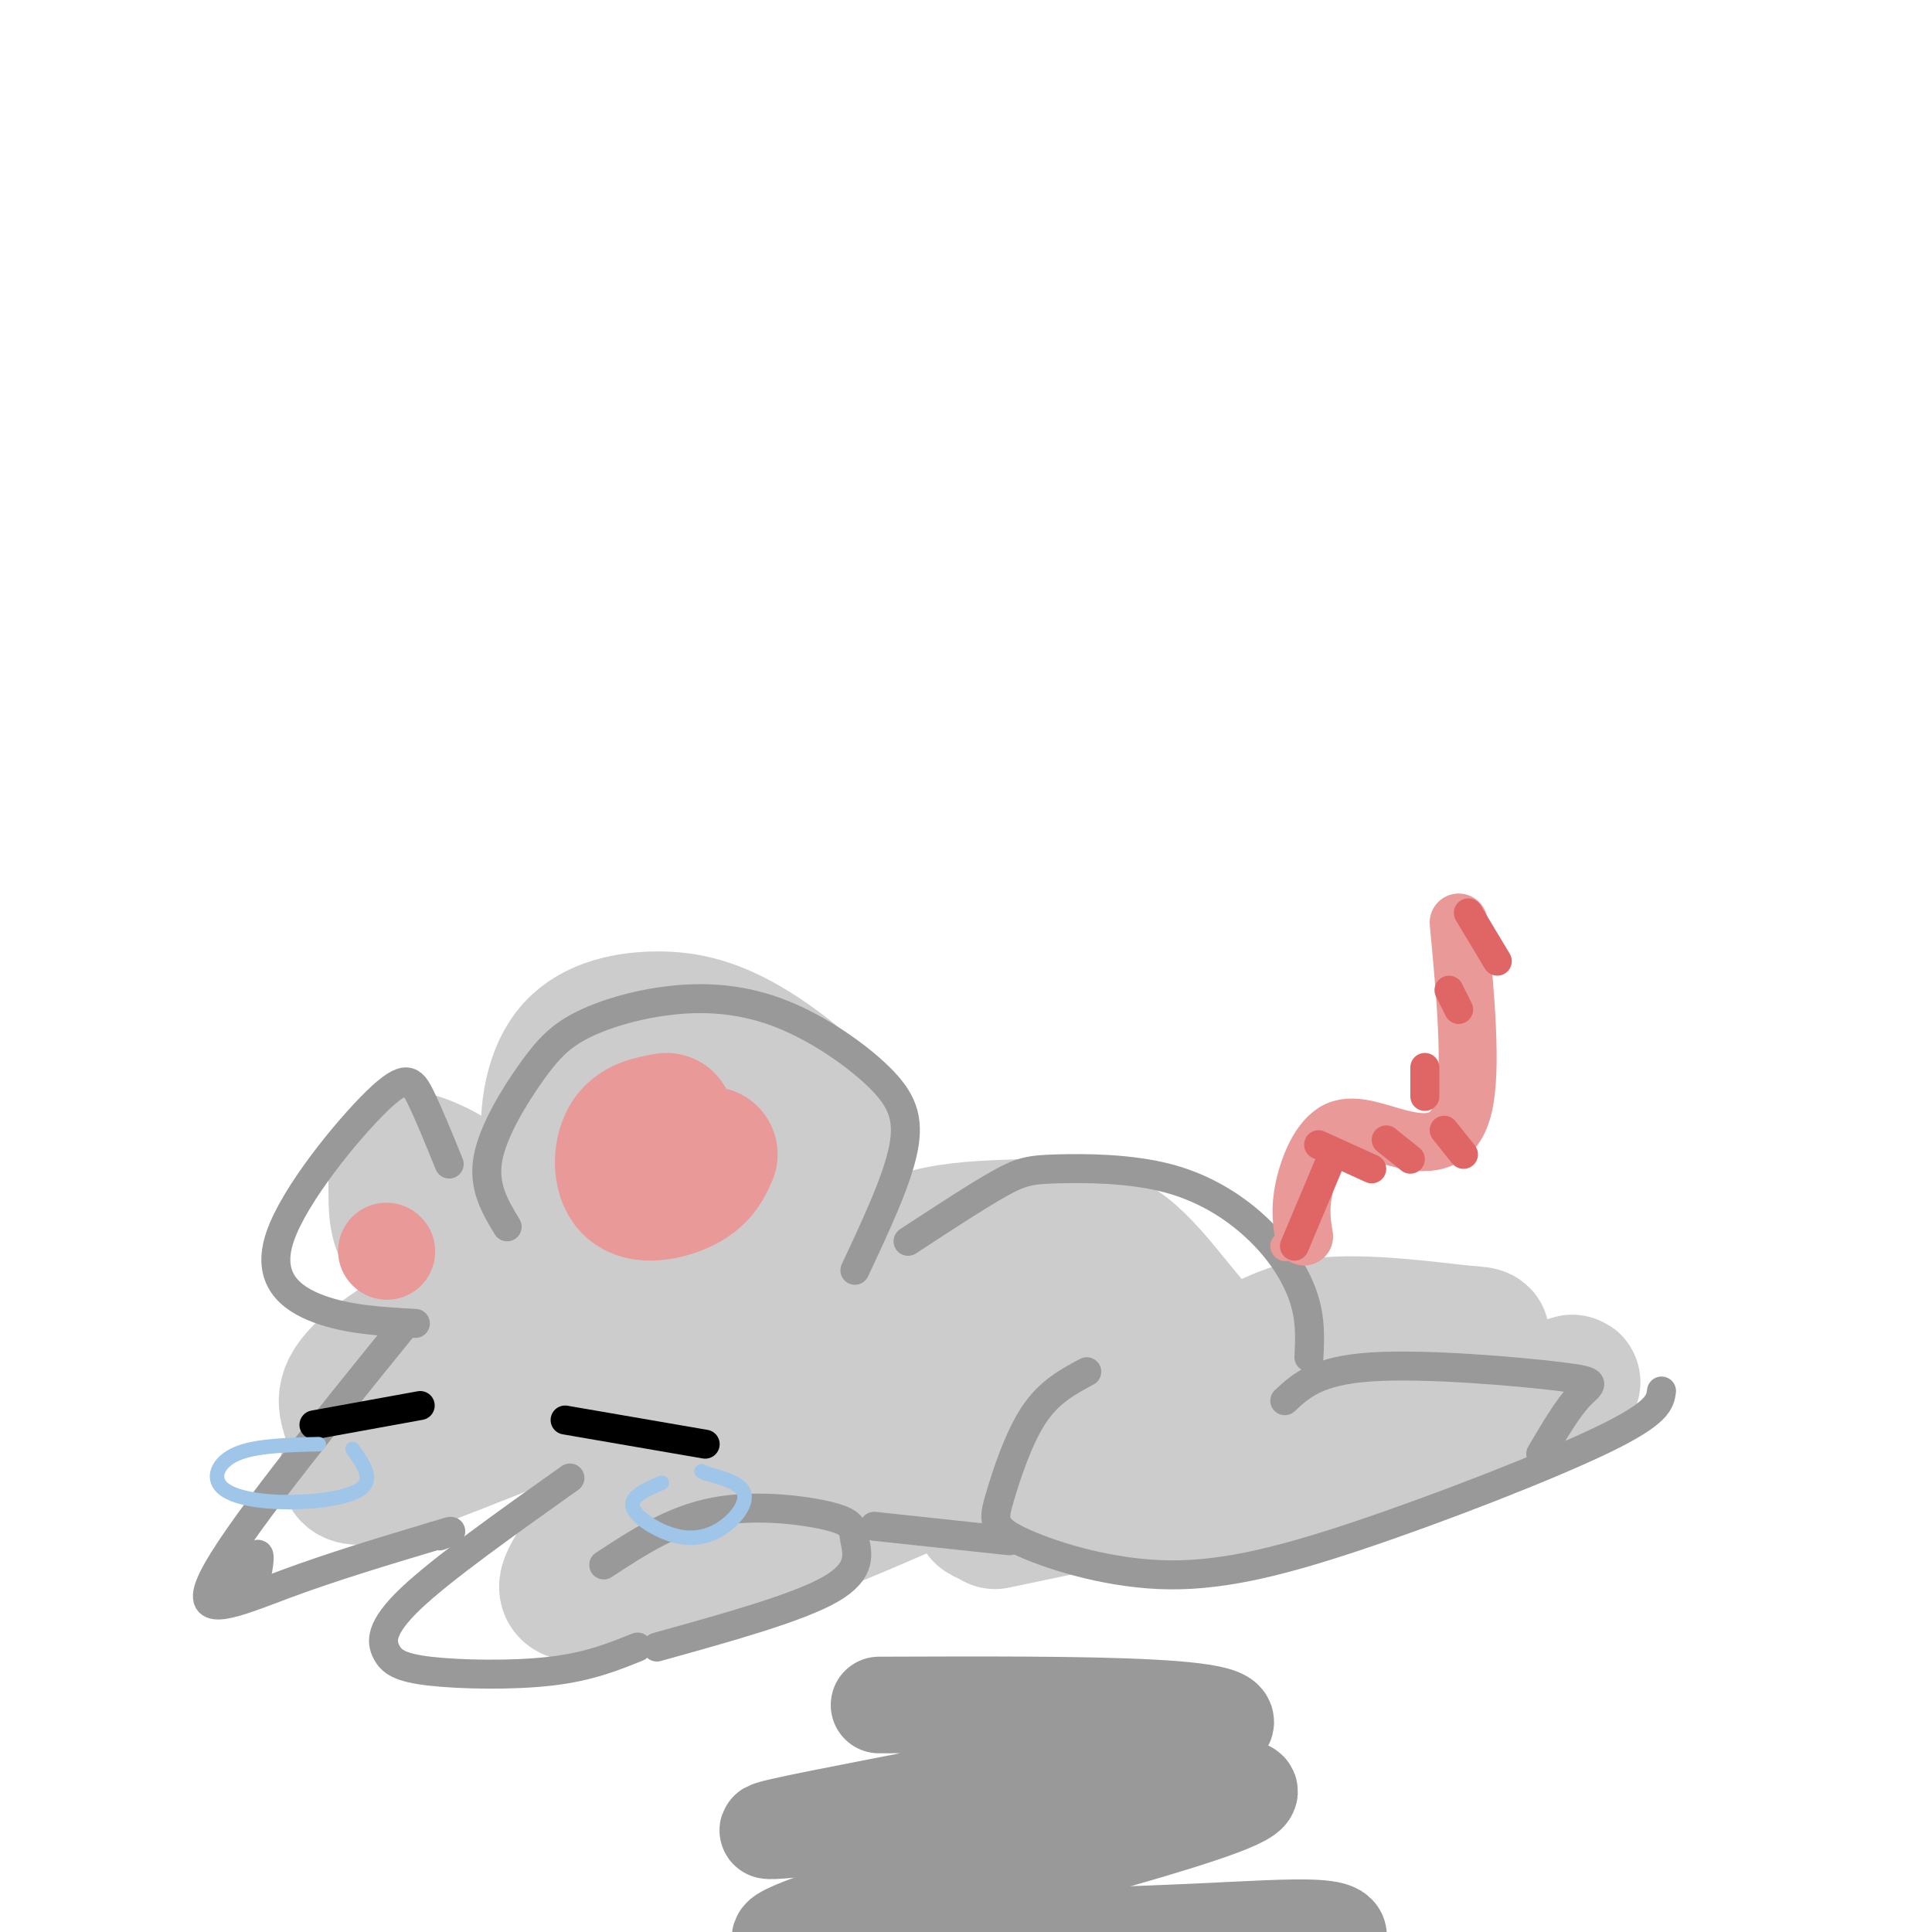 <svg viewBox='0 0 400 400' version='1.1' xmlns='http://www.w3.org/2000/svg' xmlns:xlink='http://www.w3.org/1999/xlink'><g fill='none' stroke='rgb(204,204,204)' stroke-width='28' stroke-linecap='round' stroke-linejoin='round'><path d='M132,257c-2.411,-0.678 -4.821,-1.355 -15,3c-10.179,4.355 -28.126,13.744 -37,20c-8.874,6.256 -8.676,9.381 -8,12c0.676,2.619 1.831,4.733 1,8c-0.831,3.267 -3.647,7.687 6,5c9.647,-2.687 31.756,-12.482 48,-18c16.244,-5.518 26.622,-6.759 37,-8'/><path d='M109,287c0.000,0.000 14.000,-21.000 14,-21'/><path d='M131,260c-2.884,-0.878 -5.768,-1.757 -9,-5c-3.232,-3.243 -6.812,-8.851 -8,-16c-1.188,-7.149 0.015,-15.839 4,-21c3.985,-5.161 10.750,-6.795 17,-7c6.250,-0.205 11.985,1.017 19,5c7.015,3.983 15.312,10.726 19,16c3.688,5.274 2.768,9.078 -4,15c-6.768,5.922 -19.384,13.961 -32,22'/><path d='M140,252c-0.636,-4.326 -1.272,-8.651 -2,-11c-0.728,-2.349 -1.549,-2.721 -4,0c-2.451,2.721 -6.533,8.533 -7,11c-0.467,2.467 2.682,1.587 4,-1c1.318,-2.587 0.805,-6.882 1,-8c0.195,-1.118 1.097,0.941 2,3'/><path d='M134,246c1.378,-1.444 3.822,-6.556 4,-8c0.178,-1.444 -1.911,0.778 -4,3'/><path d='M101,256c0.115,-2.915 0.230,-5.831 -3,-9c-3.230,-3.169 -9.804,-6.592 -13,-7c-3.196,-0.408 -3.014,2.198 -3,6c0.014,3.802 -0.139,8.801 3,11c3.139,2.199 9.569,1.600 16,1'/><path d='M151,233c-4.399,1.280 -8.798,2.560 -11,5c-2.202,2.440 -2.208,6.042 -1,7c1.208,0.958 3.631,-0.726 5,-4c1.369,-3.274 1.685,-8.137 2,-13'/><path d='M156,281c7.506,-2.251 15.011,-4.503 22,-5c6.989,-0.497 13.461,0.759 19,2c5.539,1.241 10.144,2.465 16,8c5.856,5.535 12.961,15.381 18,20c5.039,4.619 8.010,4.013 12,4c3.990,-0.013 8.997,0.568 22,-3c13.003,-3.568 34.001,-11.284 55,-19'/><path d='M320,288c9.333,-3.167 5.167,-1.583 1,0'/><path d='M178,263c4.303,-2.752 8.606,-5.503 14,-7c5.394,-1.497 11.879,-1.738 19,-2c7.121,-0.262 14.878,-0.544 22,5c7.122,5.544 13.610,16.916 19,20c5.390,3.084 9.683,-2.119 18,-4c8.317,-1.881 20.659,-0.441 33,1'/><path d='M303,276c5.774,0.310 3.708,0.583 2,2c-1.708,1.417 -3.060,3.976 -8,6c-4.940,2.024 -13.470,3.512 -22,5'/><path d='M246,290c-17.250,-10.577 -34.500,-21.155 -37,-23c-2.500,-1.845 9.750,5.042 18,11c8.250,5.958 12.500,10.988 10,12c-2.500,1.012 -11.750,-1.994 -21,-5'/><path d='M216,285c-2.000,0.000 3.500,2.500 9,5'/><path d='M172,285c-4.899,1.286 -9.798,2.572 -17,6c-7.202,3.428 -16.706,8.999 -23,15c-6.294,6.001 -9.378,12.433 -12,17c-2.622,4.567 -4.783,7.268 1,7c5.783,-0.268 19.509,-3.505 35,-9c15.491,-5.495 32.745,-13.247 50,-21'/><path d='M178,306c1.518,-2.589 3.036,-5.179 10,-6c6.964,-0.821 19.375,0.125 16,0c-3.375,-0.125 -22.536,-1.321 -28,-1c-5.464,0.321 2.768,2.161 11,4'/><path d='M208,300c-2.750,5.500 -5.500,11.000 -5,13c0.500,2.000 4.250,0.500 8,-1'/><path d='M206,315c15.833,-3.333 31.667,-6.667 42,-8c10.333,-1.333 15.167,-0.667 20,0'/><path d='M142,303c0.000,0.000 31.000,-12.000 31,-12'/></g>
<g fill='none' stroke='rgb(153,153,153)' stroke-width='6' stroke-linecap='round' stroke-linejoin='round'><path d='M105,254c-2.493,-4.141 -4.986,-8.282 -4,-14c0.986,-5.718 5.452,-13.014 9,-18c3.548,-4.986 6.177,-7.664 11,-10c4.823,-2.336 11.839,-4.330 19,-5c7.161,-0.670 14.466,-0.015 22,3c7.534,3.015 15.298,8.389 20,13c4.702,4.611 6.344,8.460 5,15c-1.344,6.540 -5.672,15.770 -10,25'/><path d='M93,241c-2.155,-5.297 -4.309,-10.593 -6,-14c-1.691,-3.407 -2.917,-4.923 -9,1c-6.083,5.923 -17.022,19.287 -20,28c-2.978,8.713 2.006,12.775 8,15c5.994,2.225 12.997,2.612 20,3'/><path d='M84,274c-17.867,22.044 -35.733,44.089 -40,53c-4.267,8.911 5.067,4.689 15,1c9.933,-3.689 20.467,-6.844 31,-10'/><path d='M90,318c5.333,-1.667 3.167,-0.833 1,0'/><path d='M49,323c-0.978,3.422 -1.956,6.844 -1,6c0.956,-0.844 3.844,-5.956 5,-7c1.156,-1.044 0.578,1.978 0,5'/><path d='M53,327c0.000,0.500 0.000,-0.750 0,-2'/><path d='M118,306c-13.279,9.434 -26.558,18.868 -33,25c-6.442,6.132 -6.046,8.963 -5,11c1.046,2.037 2.743,3.279 9,4c6.257,0.721 17.073,0.920 25,0c7.927,-0.920 12.963,-2.960 18,-5'/><path d='M125,324c7.137,-4.671 14.274,-9.343 23,-11c8.726,-1.657 19.040,-0.300 24,1c4.960,1.300 4.566,2.542 5,5c0.434,2.458 1.695,6.131 -5,10c-6.695,3.869 -21.348,7.935 -36,12'/><path d='M181,316c0.000,0.000 28.000,3.000 28,3'/><path d='M225,284c-3.909,2.088 -7.819,4.175 -11,9c-3.181,4.825 -5.634,12.386 -7,17c-1.366,4.614 -1.645,6.281 4,9c5.645,2.719 17.214,6.492 29,7c11.786,0.508 23.789,-2.248 41,-8c17.211,-5.752 39.632,-14.501 51,-20c11.368,-5.499 11.684,-7.750 12,-10'/><path d='M266,290c3.363,-3.137 6.726,-6.274 18,-7c11.274,-0.726 30.458,0.958 39,2c8.542,1.042 6.440,1.440 4,4c-2.440,2.560 -5.220,7.280 -8,12'/><path d='M188,257c7.234,-4.736 14.468,-9.472 19,-12c4.532,-2.528 6.364,-2.849 12,-3c5.636,-0.151 15.078,-0.133 23,2c7.922,2.133 14.325,6.382 19,11c4.675,4.618 7.621,9.605 9,14c1.379,4.395 1.189,8.197 1,12'/></g>
<g fill='none' stroke='rgb(234,153,153)' stroke-width='12' stroke-linecap='round' stroke-linejoin='round'><path d='M270,256c-0.466,-2.812 -0.931,-5.624 0,-10c0.931,-4.376 3.260,-10.317 7,-12c3.740,-1.683 8.892,0.893 14,2c5.108,1.107 10.174,0.745 12,-7c1.826,-7.745 0.413,-22.872 -1,-38'/></g>
<g fill='none' stroke='rgb(234,153,153)' stroke-width='6' stroke-linecap='round' stroke-linejoin='round'><path d='M266,258c0.000,0.000 0.100,0.100 0.1,0.1'/></g>
<g fill='none' stroke='rgb(224,102,102)' stroke-width='6' stroke-linecap='round' stroke-linejoin='round'><path d='M268,258c0.000,0.000 8.000,-19.000 8,-19'/><path d='M273,237c0.000,0.000 11.000,5.000 11,5'/><path d='M287,236c0.000,0.000 5.000,4.000 5,4'/><path d='M299,234c0.000,0.000 4.000,5.000 4,5'/><path d='M295,221c0.000,0.000 0.000,6.000 0,6'/><path d='M300,205c0.000,0.000 2.000,4.000 2,4'/><path d='M304,189c0.000,0.000 6.000,10.000 6,10'/></g>
<g fill='none' stroke='rgb(0,0,0)' stroke-width='6' stroke-linecap='round' stroke-linejoin='round'><path d='M117,294c0.000,0.000 29.000,5.000 29,5'/><path d='M87,291c0.000,0.000 -22.000,4.000 -22,4'/></g>
<g fill='none' stroke='rgb(159,197,232)' stroke-width='3' stroke-linecap='round' stroke-linejoin='round'><path d='M137,307c-3.297,1.423 -6.593,2.845 -6,5c0.593,2.155 5.077,5.041 9,6c3.923,0.959 7.287,-0.011 10,-2c2.713,-1.989 4.775,-4.997 4,-7c-0.775,-2.003 -4.388,-3.002 -8,-4'/><path d='M146,305c-1.333,-0.667 -0.667,-0.333 0,0'/><path d='M66,299c-6.544,0.155 -13.088,0.309 -17,2c-3.912,1.691 -5.193,4.917 -3,7c2.193,2.083 7.860,3.022 14,3c6.140,-0.022 12.754,-1.006 15,-3c2.246,-1.994 0.123,-4.997 -2,-8'/></g>
<g fill='none' stroke='rgb(234,153,153)' stroke-width='28' stroke-linecap='round' stroke-linejoin='round'><path d='M138,232c-3.196,0.565 -6.393,1.131 -8,4c-1.607,2.869 -1.625,8.042 1,10c2.625,1.958 7.893,0.702 11,-1c3.107,-1.702 4.054,-3.851 5,-6'/></g>
<g fill='none' stroke='rgb(234,153,153)' stroke-width='20' stroke-linecap='round' stroke-linejoin='round'><path d='M80,259c0.000,0.000 0.100,0.100 0.1,0.1'/></g>
<g fill='none' stroke='rgb(153,153,153)' stroke-width='20' stroke-linecap='round' stroke-linejoin='round'><path d='M182,353c42.423,-0.155 84.845,-0.310 68,6c-16.845,6.310 -92.958,19.083 -91,20c1.958,0.917 81.988,-10.024 97,-9c15.012,1.024 -34.994,14.012 -85,27'/><path d='M171,397c-15.354,5.383 -11.239,5.340 6,5c17.239,-0.340 47.603,-0.976 70,-2c22.397,-1.024 36.828,-2.435 27,4c-9.828,6.435 -43.914,20.718 -78,35'/></g>
</svg>